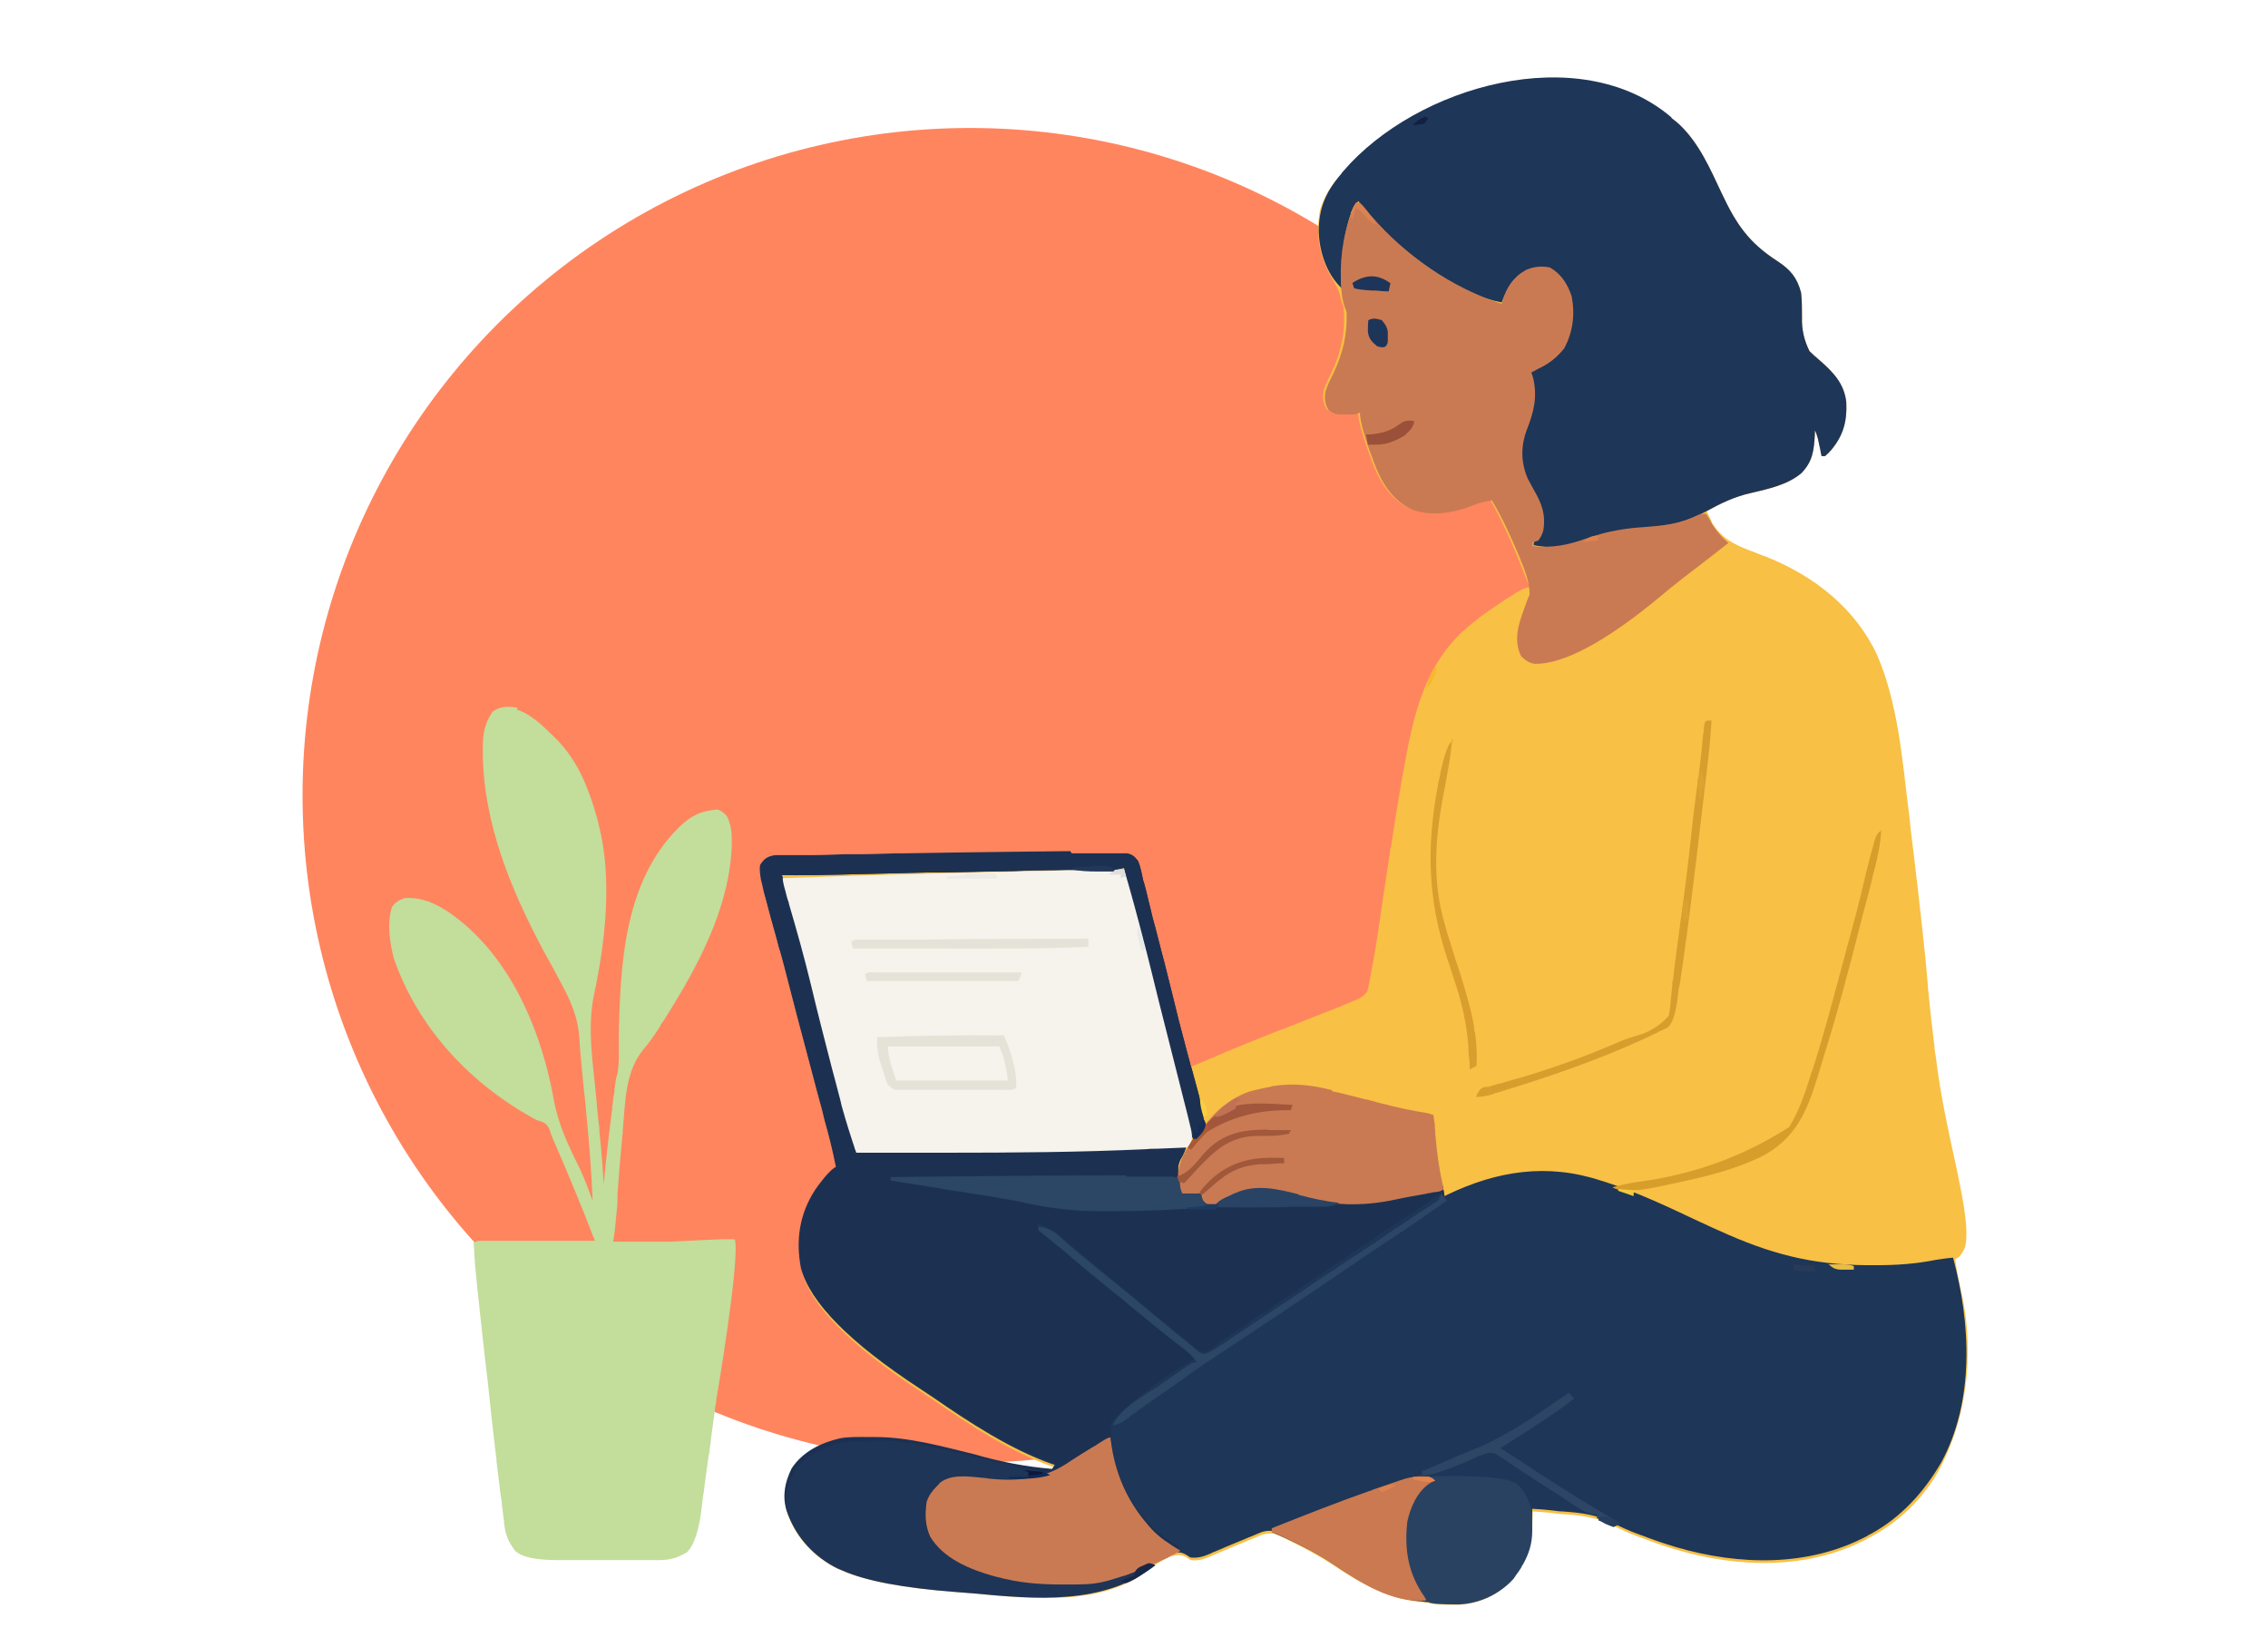 <?xml version="1.0" encoding="UTF-8"?> <svg xmlns="http://www.w3.org/2000/svg" id="Layer_1" version="1.1" viewBox="0 0 512 372"><defs><style> .st0 { fill: #1d355a; } .st1 { fill: #dd824f; } .st2 { fill: #ca7a53; } .st3 { fill: #0f2955; } .st4 { fill: #f5ca3e; } .st5 { fill: #db8250; } .st6 { fill: #dca330; } .st7 { fill: #233859; } .st8 { fill: #e9eaea; } .st9 { fill: #a1583b; } .st10 { fill: #1e3658; } .st11 { fill: #0c173b; } .st12 { fill: #e6844b; } .st13 { fill: #293a56; } .st14 { fill: #c97a52; } .st15 { fill: #e5e3d7; } .st16 { fill: #294364; } .st17 { fill: #ca7a52; } .st18 { fill: #2d4665; } .st19 { fill: #ff855f; } .st20 { fill: #9a5039; } .st21 { fill: #f8c044; } .st22 { fill: #dededd; } .st23 { fill: #1c3151; } .st24 { fill: #f8cf41; } .st25 { fill: #ac5833; } .st26 { fill: #d89e2c; } .st27 { fill: #1e355a; } .st28 { fill: #d89e2d; } .st29 { fill: #de8350; } .st30 { fill: #f6f2ec; } .st31 { fill: #edebe8; } .st32 { fill: #f6b82f; } .st33 { fill: #dca230; } .st34 { fill: #ca7951; } .st35 { fill: #294262; } .st36 { fill: #1e3557; } .st37 { fill: #182648; } .st38 { fill: #2c4666; } .st39 { fill: #2c4665; } .st40 { fill: #d99e2d; } .st41 { fill: #263e60; } .st42 { fill: #a2573c; } .st43 { fill: #c3dd9b; } .st44 { fill: #c27254; } .st45 { fill: #142c58; } .st46 { fill: #e5e2d7; } .st47 { fill: #1c3b60; } .st48 { fill: #e5e3d8; } .st49 { fill: #eabc45; } .st50 { fill: #a1583a; } .st51 { fill: #112043; } </style></defs><circle class="st19" cx="219" cy="179.6" r="150.7"></circle><g><path class="st21" d="M377.4,26.7c.3.2.5.5.9.7.2.2.5.4.7.6,4.6,4.3,7.1,10.2,9.7,15.7,3.3,7,6.1,11.1,12.6,15.3,2.9,1.9,4.4,3.7,5.3,7.1.2,1.9.2,3.7.2,5.5-.1,2.8.5,5.3,1.7,7.7.7.7,1.4,1.3,2.1,1.9,3.2,2.8,5.7,5.3,6.2,9.6.2,4.2-.6,7.4-3.3,10.7-.5.6-1,1.1-1.5,1.5h-.8c0-.4-.2-.7-.2-1.1,0-.4-.2-.8-.3-1.4-.1-.5-.2-.9-.3-1.4-.2-.7-.4-1.4-.7-1.9,0,.3,0,.7,0,1-.2,3.5-.5,6.1-3.1,8.7-3.1,2.6-7.4,3.5-11.2,4.4-3.7.8-6.8,2.3-10.1,4.1.2.6.5,1.2.8,1.7.2.3.3.7.4,1,2.2,3.4,4.8,4.8,8.5,6.2.9.3,1.7.7,2.6,1,.4.2.9.3,1.3.5,10.7,4.3,20,11.6,24.9,22.2,4.6,10.8,5.6,23,7,34.5.2,1.5.4,3,.5,4.5,1.2,9.6,2.3,19.2,3.3,28.8.2,2.2.4,4.3.6,6.5,0,.4,0,.8.1,1.3.4,4.3.9,8.5,1.4,12.7,0,.8.2,1.5.3,2.3,1,8.4,2.8,16.6,4.6,24.8,1.5,7,2.3,11.9,2.3,14.7v.9c0,2.1-.3,3.3-1.7,4.9-.3.1-.5.3-.8.4.3,2.6.8,5.1,1.4,7.6,3.1,13.9,1.2,29.5-6,41.7-3.6,5.6-8.5,10.3-14.4,13.4-.2.1-.5.2-.7.4-13.3,7.1-29,6.7-43.1,2.6-2.7-.8-5.3-1.7-7.9-2.7-.4-.1-.7-.3-1.1-.4-1.9-.7-3.6-1.5-5.4-2.4-3.7-1.9-7.2-2.3-11.4-2.6-.7,0-1.3-.1-2-.2-1.6-.2-3.2-.3-4.8-.4v.7c-.1,5.2-.7,9.4-3.9,13.7-.2.3-.4.6-.6.9-3.2,3.5-7.6,5.6-12.4,5.8-3.7,0-6-.1-6.8-.5-.7,0-1.4-.2-2-.2-7.2-.7-13.6-4.4-19.5-8.4-2.6-1.7-5.2-3.1-7.9-4.5-.3-.1-.5-.3-.8-.4-.8-.4-1.6-.8-2.4-1.2-.2-.1-.5-.2-.7-.3-1.5-.7-2.3-.8-3.9-.4-1.1.4-2.1.9-3.2,1.3-.6.3-1.2.5-1.9.8-1,.4-1.9.8-2.9,1.2-.9.4-1.9.8-2.8,1.2-.3.1-.6.2-.9.4-1.6.7-2.9,1.1-4.6.9-.3-.2-.6-.4-.9-.6-1.4-.8-2.1-.6-3.7-.2-2.1.9-3.8,2.1-5.6,3.5-10.7,7.9-26.7,5.9-39.1,4.8-1.3-.1-2.6-.2-3.8-.3-11.8-.9-20.3-2.5-25.5-4.8-.4-.2-.8-.3-1.2-.5-5.1-2.5-9.3-6.9-11.2-12.3-.9-3.3-.3-6.2,1.2-9.3,2.5-3.8,6.6-5.8,10.9-6.8,2.1-.4,4.3-.3,6.5-.3h1.4c7.7,0,15.1,2.1,22.5,3.9,5.8,1.7,11.6,2.8,17.5,3.3.3-.4.5-.8.8-1.2-.3-.1-.7-.2-1-.3-9.4-3.3-18.7-9.4-26.8-15-1-.7-2-1.3-3-2-15.9-10.4-24.7-19.4-26.7-26.9-1.2-6.3-.3-12.2,3.2-17.6,2.1-3,3.7-4.7,4.7-5.2-.7-3.6-1.6-7.2-2.6-10.7-.2-.7-.3-1.4-.5-2.1-.4-1.5-.8-2.9-1.2-4.4-.5-1.9-1-3.8-1.5-5.7-2-7.5-4-15-5.9-22.5-.3-1-.5-2-.8-2.9,0-.3-.2-.6-.3-1-.2-.6-.3-1.2-.5-1.9-.5-1.8-1-3.6-1.5-5.4-.3-1.1-.6-2.2-.9-3.4-.2-.8-.4-1.5-.6-2.2-.1-.5-.2-.9-.3-1.4-.1-.4-.2-.8-.3-1.2-.2-1.2-.4-2.2-.2-3.4,1-1.5,1.6-1.9,3.4-2.2h2.7c1,0,2.1,0,3.2,0s1.5,0,2.2,0c2.5,0,5-.1,7.4-.2.9,0,1.9,0,2.8,0,3,0,5.9-.1,8.9-.2h1.5c17.1-.3,29.6-.4,37.7-.5h12.5c1.3.3,1.7.7,2.5,1.7.3.7.5,1.4.7,2.2.1.5.2.9.3,1.4.1.5.2,1,.4,1.5.1.5.3,1,.4,1.5.3,1.4.7,2.8,1,4.1.3,1.4.7,2.9,1.1,4.3.7,2.6,1.3,5.2,2,7.7.7,2.6,1.3,5.1,2,7.7.7,2.8,1.4,5.5,2.1,8.3,0,.3.2.5.2.8.2.7.4,1.5.6,2.2,0,.3.2.5.2.8.3,1.3.5,2.4.5,3.8.3-.1.6-.3.9-.4,1.5-.6,3-1.3,4.5-1.9.3-.1.6-.2.9-.4,4.7-2,9.4-3.9,14.2-5.8.3-.1.6-.2.9-.3,2.9-1.2,5.8-2.3,8.6-3.4,1.1-.4,2.2-.9,3.3-1.3.5-.2,1-.4,1.5-.6.7-.3,1.4-.6,2.1-.9.4-.2.8-.3,1.2-.5,1-.4,1.8-1,2.4-1.9,0-.3.1-.5.2-.8,0-.3.2-.7.2-1,0-.3.2-.7.2-1.1,0-.4.2-.8.2-1.2,1.3-6.4,2.1-13,3.1-19.4.4-2.7.8-5.3,1.2-8,0-.3.1-.7.2-1,.8-5.2,1.6-10.3,2.5-15.5,0-.3.1-.6.2-1,2.4-13.6,4.9-26.1,16.6-34.8.2-.2.4-.3.6-.5,2.6-1.9,5.2-3.7,8-5.4.2-.2.5-.3.8-.5,1.2-.7,2-1,2.6-1-1.8-4.6-3.6-9.3-5.8-13.8-.2-.3-.3-.6-.4-.9-.9-1.7-1.7-3.4-2.7-5.1-1.5.2-2.8.5-4.2,1.1-4.2,1.7-9.4,2.6-13.8,1-4.7-2.2-7.1-6.4-8.8-11.1-.1-.3-.2-.7-.4-1.1-.1-.3-.3-.7-.4-1.1-1.5-4.2-2.2-7.1-2.2-8.6-.4.1-.8.3-1.2.4-.7,0-1.4,0-2.1,0h-1.1c-1.1,0-1.7-.3-2.6-.9-1-1.5-1-2.6-.8-4.3.5-1.5,1.2-2.9,1.9-4.3,2.2-4.7,3.1-9.5,2.6-14.5-.3-1-.7-2-.9-3.1-.4-1.2-.9-2-1.5-3.1-3-4.8-4-10.3-2.9-15.8.9-3,2.4-5.3,4.4-7.6.3-.3.5-.7.8-1,16.5-19.2,53.2-29.7,73.9-12.2l.2-.2Z"></path><path class="st10" d="M241.9,192.7h12.5c1.3.3,1.7.7,2.5,1.7.3.7.5,1.4.7,2.2.1.5.2.9.3,1.4.1.5.2,1,.4,1.5.1.5.3,1,.4,1.5.3,1.4.7,2.8,1,4.1.3,1.4.7,2.9,1.1,4.3.7,2.6,1.3,5.2,2,7.7.6,2.4,1.2,4.8,1.8,7.2.5,2,1,4.1,1.5,6.1.9,3.3,1.7,6.6,2.6,9.8,0,.3.2.7.3,1,.4,1.6.9,3.2,1.3,4.8,1.4,5.1,1.8,8.2,1.2,9.3-.3.4-.9,1-1.5,1.6h-.8c-.8-2.6-1.5-5.3-2.2-7.9-.2-.8-.4-1.7-.6-2.5-.1-.4-.2-.9-.3-1.4-.6-2.6-1.3-5.1-1.9-7.7,0-.3-.2-.5-.2-.8-.4-1.7-.9-3.4-1.3-5.2-.2-.9-.5-1.8-.7-2.7-2.2-8.8-4.5-17.6-6.8-26.4-.1-.4-.2-.7-.3-1.1-.2-.7-.3-1.4-.5-2.1-.4-1.5-.6-2.5-.6-3.1-.3,0-.5.1-.9.2-1.1.2-2.1.3-3.3.3h-4.2c-1.4,0-2.7,0-4.1,0-1.4,0-2.9,0-4.3,0-2.7,0-5.4.1-8.2.2-5.1.1-10.2.2-15.3.3-1.2,0-2.3,0-3.5,0-6.9.2-13.8.3-20.7.5-4.3.1-8.6.2-12.8.1.1.3.2.6.3.9,1.7,4.9,3,9.9,4.3,15,.1.5.3.9.4,1.4,1.9,7,3.7,14.1,5.4,21.2,1.4,5.9,3,11.7,4.6,17.4,0,.3.2.5.2.8.2.7.4,1.4.6,2.2.3,1,.5,2.1.7,3.1,4.9,0,9.8,0,14.8-.1,2.3,0,4.6,0,6.9,0,9.1,0,18.2-.2,27.4-.4h1c3.8,0,7.6-.2,11.5-.4,4.4-.2,8.9-.2,13.3-.2-.3,1.2-.7,2.2-1.4,3.3-.7,1.4-.6,2.5-.4,4,0,.3,0,.5,0,.8,0,.9.2,1.7.6,2.4h4.3c.1.6.3,1.3.4,1.9,2.9.2,4.7-.6,7.3-2,4.6-2.2,9.5-1,14.2.2,3,.8,6.1,1.4,9.2,1.8.5,0,.9,0,1.4.1,4.8.1,9.3-.8,14-1.8,1.8-.3,3.6-.7,5.3-.9.3,0,.6,0,.9-.2.7-.1,1.3-.2,2-.3.1.8.3,1.5.4,2.3.2-.1.4-.2.6-.3,11.2-5.4,22.6-7.2,34.7-3.2.3.1.7.2,1,.3,7.4,2.4,14.3,5.7,21.3,9,1.2.5,2.3,1.1,3.5,1.6.3.1.6.3.9.4,11.4,5.2,20.8,7.7,33.3,7.8h2.2c4.6,0,8.9-.3,13.4-1.2,1.3-.2,2.6-.4,3.9-.5,4,14.8,4.9,32.4-2.7,46.3-3.9,6.7-9.1,12.4-15.9,16.1-.2.1-.5.2-.7.4-13.3,7.1-29,6.7-43.1,2.6-2.7-.8-5.3-1.7-7.9-2.7-.4-.1-.7-.3-1.1-.4-1.9-.7-3.6-1.5-5.4-2.4-3.7-1.9-7.2-2.3-11.4-2.6-.7,0-1.3-.1-2-.2-1.6-.2-3.2-.3-4.8-.4v.7c-.1,5.2-.7,9.4-3.9,13.7l-.6.9c-3.2,3.5-7.6,5.6-12.4,5.8-3.7,0-6-.1-6.8-.5-.7,0-1.4-.2-2-.2-7.2-.7-13.6-4.4-19.5-8.4-2.6-1.7-5.2-3.1-7.9-4.5-.3-.1-.5-.3-.8-.4-.8-.4-1.6-.8-2.4-1.2-.2-.1-.5-.2-.7-.3-1.5-.7-2.3-.8-3.9-.4-1.1.4-2.1.9-3.2,1.3-.6.3-1.2.5-1.9.8-1,.4-1.9.8-2.9,1.2-.9.4-1.9.8-2.8,1.2-.3.1-.6.2-.9.4-1.6.7-2.9,1.1-4.6.9-.3-.2-.6-.4-.9-.6-1.4-.8-2.1-.6-3.7-.2-2.1.9-3.8,2.1-5.6,3.5-10.7,7.9-26.7,5.9-39.1,4.8-1.3-.1-2.6-.2-3.8-.3-11.8-.9-20.3-2.5-25.5-4.8-.4-.2-.8-.3-1.2-.5-5.1-2.5-9.3-6.9-11.2-12.3-.9-3.3-.3-6.2,1.2-9.3,2.5-3.8,6.6-5.8,10.9-6.8,2.1-.4,4.3-.3,6.5-.3h1.4c7.7,0,15.1,2.1,22.5,3.9,5.8,1.7,11.6,2.8,17.5,3.3.3-.4.5-.8.8-1.2-.3-.1-.7-.2-1-.3-9.4-3.3-18.7-9.4-26.8-15-1-.7-2-1.3-3-2-15.9-10.4-24.7-19.4-26.7-26.9-1.2-6.3-.3-12.2,3.2-17.6,2.1-3,3.7-4.7,4.7-5.2-.7-3.6-1.6-7.2-2.6-10.7-.2-.7-.3-1.4-.5-2.1-.4-1.5-.8-2.9-1.2-4.4-.5-1.9-1-3.8-1.5-5.7-2-7.5-4-15-5.9-22.5-.3-1-.5-2-.8-2.9,0-.3-.2-.6-.3-1-.2-.6-.3-1.2-.5-1.9-.5-1.8-1-3.6-1.5-5.4-.3-1.1-.6-2.2-.9-3.4-.2-.8-.4-1.5-.6-2.2-.1-.5-.2-.9-.3-1.4-.1-.4-.2-.8-.3-1.2-.2-1.2-.4-2.2-.2-3.4,1-1.5,1.6-1.9,3.4-2.2h2.7c1,0,2.1,0,3.2,0s1.5,0,2.2,0c2.5,0,5-.1,7.4-.2.9,0,1.9,0,2.8,0,3,0,5.9-.1,8.9-.2h1.5c17.1-.3,29.6-.4,37.7-.5l.2-.2Z"></path><path class="st23" d="M241.9,192.7h12.5c1.3.3,1.7.7,2.5,1.7.3.7.5,1.4.7,2.2.1.5.2.9.3,1.4.1.5.2,1,.4,1.5.1.5.3,1,.4,1.5.3,1.4.7,2.8,1,4.1.3,1.4.7,2.9,1.1,4.3.7,2.6,1.3,5.2,2,7.7.6,2.4,1.2,4.8,1.8,7.2.5,2,1,4.1,1.5,6.1.9,3.3,1.7,6.6,2.6,9.8,0,.3.2.7.3,1,.4,1.6.9,3.2,1.3,4.8,1.4,5.1,1.8,8.2,1.2,9.3-.3.4-.9,1-1.5,1.6h-.8c-.8-2.6-1.5-5.3-2.2-7.9-.2-.8-.4-1.7-.6-2.5-.1-.4-.2-.9-.3-1.4-.6-2.6-1.3-5.1-1.9-7.7,0-.3-.2-.5-.2-.8-.4-1.7-.9-3.4-1.3-5.2-.2-.9-.5-1.8-.7-2.7-2.2-8.8-4.5-17.6-6.8-26.4-.1-.4-.2-.7-.3-1.1-.2-.7-.3-1.4-.5-2.1-.4-1.5-.6-2.5-.6-3.1-.3,0-.5.1-.9.2-1.1.2-2.1.3-3.3.3h-4.2c-1.4,0-2.7,0-4.1,0-1.4,0-2.9,0-4.3,0-2.7,0-5.4.1-8.2.2-5.1.1-10.2.2-15.3.3-1.2,0-2.3,0-3.5,0-6.9.2-13.8.3-20.7.5-4.3.1-8.6.2-12.8.1.1.3.2.6.3.9,1.7,4.9,3,9.9,4.3,15,.1.5.3.9.4,1.4,1.9,7,3.7,14.1,5.4,21.2,1.4,5.9,3,11.7,4.6,17.4,0,.3.2.5.2.8.2.7.4,1.4.6,2.2.3,1,.5,2.1.7,3.1,4.9,0,9.8,0,14.8-.1,2.3,0,4.6,0,6.9,0,9.1,0,18.2-.2,27.4-.4h1c3.8,0,7.6-.2,11.5-.4,4.4-.2,8.9-.2,13.3-.2-.3,1.2-.7,2.2-1.4,3.3-.7,1.4-.6,2.5-.4,4,0,.3,0,.5,0,.8,0,.9.2,1.7.6,2.4h4.3c.1.6.3,1.3.4,1.9,2.9.2,4.7-.6,7.3-2,4.6-2.2,9.5-1,14.2.2,3,.8,6.1,1.4,9.2,1.8.5,0,.9,0,1.4.1,4.8.1,9.3-.8,14-1.8,1.8-.3,3.6-.7,5.3-.9.3,0,.6,0,.9-.2.7-.1,1.3-.2,2-.3.1.8.3,1.5.4,2.3-.4-.1-.8-.3-1.2-.4-.5.3-1.1.6-1.6,1.1-1.5,1.2-3.2,2.2-4.8,3.3l-7,4.6c-.3.2-.7.4-1,.7-1.3.9-2.6,1.8-4,2.7-5.6,3.8-11.2,7.5-16.8,11.3-3.4,2.3-6.9,4.6-10.3,6.9-.4.3-.8.5-1.2.9-.4.3-.8.5-1.2.8-.4.3-.7.5-1.1.7-.9.6-1.7,1.2-2.5,1.9-.8.5-1.4.7-1.9.7-.9-.3-1.4-.7-2.1-1.3-.3-.2-.5-.4-.8-.6-.3-.2-.5-.5-.8-.7-.3-.2-.5-.5-.9-.7-.5-.5-1.1-.9-1.7-1.4-.9-.8-1.9-1.6-2.9-2.4-2.3-1.9-4.7-3.8-7-5.8-1.2-.9-2.3-1.9-3.4-2.8-2.5-2.1-5-4.1-7.6-6.3-.4-.3-.8-.7-1.2-1-.8-.7-1.5-1.3-2.3-2-2.1-1.8-4-3.1-6.6-4.1v.8c.2,0,.4.2.7.3,1,.6,1.8,1.2,2.6,2.1,1.7,1.5,3.4,3,5.2,4.5,1.2,1,2.4,2,3.6,3,1.9,1.7,4,3.3,6,4.8,1.8,1.4,3.6,2.9,5.3,4.3,1.2,1,2.4,2,3.6,3,.3.2.6.5.9.7.6.5,1.2,1,1.9,1.5.9.7,1.7,1.4,2.6,2.1.3.2.5.4.9.7.3.2.5.4.8.6.2.2.5.4.7.5.4.4.7.9.9,1.7-.2.1-.4.3-.7.4-6.9,3.8-13,8.5-18.3,13.9-.7,7.6,1.9,14.7,6.6,20.7.5.6,1,1.2,1.5,1.8.2.3.5.5.7.8,1.9,2.1,4.2,3.5,6.6,5-.2.1-.4.2-.7.3-2.6,1.3-5,2.6-7.3,4.3-10.6,7.9-26.7,5.9-39.1,4.8-1.3-.1-2.6-.2-3.8-.3-11.8-.9-20.3-2.5-25.5-4.8-.4-.2-.8-.3-1.2-.5-5.1-2.5-9.3-6.9-11.2-12.3-.9-3.3-.3-6.2,1.2-9.3,2.5-3.8,6.6-5.8,10.9-6.8,2.1-.4,4.3-.3,6.5-.3h1.4c7.7,0,15.1,2.1,22.5,3.9,5.8,1.7,11.6,2.8,17.5,3.3.3-.4.5-.8.8-1.2-.3-.1-.7-.2-1-.3-9.4-3.3-18.7-9.4-26.8-15-1-.7-2-1.3-3-2-15.9-10.4-24.7-19.4-26.7-26.9-1.2-6.3-.3-12.2,3.2-17.6,2.1-3,3.7-4.7,4.7-5.2-.7-3.6-1.6-7.2-2.6-10.7-.2-.7-.3-1.4-.5-2.1-.4-1.5-.8-2.9-1.2-4.4-.5-1.9-1-3.8-1.5-5.7-2-7.5-4-15-5.9-22.5-.3-1-.5-2-.8-2.9,0-.3-.2-.6-.3-1-.2-.6-.3-1.2-.5-1.9-.5-1.8-1-3.6-1.5-5.4-.3-1.1-.6-2.2-.9-3.4-.2-.8-.4-1.5-.6-2.2-.1-.5-.2-.9-.3-1.4-.1-.4-.2-.8-.3-1.2-.2-1.2-.4-2.2-.2-3.4,1-1.5,1.6-1.9,3.4-2.2h2.7c1,0,2.1,0,3.2,0s1.5,0,2.2,0c2.5,0,5-.1,7.4-.2.9,0,1.9,0,2.8,0,3,0,5.9-.1,8.9-.2h1.5c17.1-.3,29.6-.4,37.7-.5h.2Z"></path><path class="st10" d="M377.4,26.7c.3.2.6.5.9.7s.5.5.7.6c4.6,4.3,7.1,10.2,9.7,15.7,3.3,7,6.1,11.1,12.6,15.3,2.9,1.9,4.4,3.7,5.3,7.1.2,1.9.2,3.7.2,5.5-.1,2.8.5,5.3,1.7,7.7.7.7,1.4,1.3,2.1,1.9,3.2,2.8,5.7,5.3,6.2,9.6.2,4.2-.6,7.4-3.3,10.7-.5.6-1,1.1-1.5,1.5h-.8c0-.4-.2-.7-.2-1.1-.1-.5-.2-.9-.3-1.4-.1-.5-.2-.9-.3-1.4-.2-.7-.4-1.4-.7-1.9,0,.3,0,.7,0,1-.2,3.5-.5,6.1-3.1,8.7-3.1,2.6-7.4,3.5-11.2,4.4-3.7.8-6.8,2.3-10.1,4.1-4.5,2.4-8.6,3.5-13.7,3.8-5.3.3-9.8,1.3-14.7,3.1-3.6,1.3-6.9,1.6-10.7.8,0-1.2.7-1.5,1.5-2.3.9-2.8.9-5.4-.5-8.1-.5-1-1-1.9-1.6-2.9-1.9-3.3-2.9-6.9-2.1-10.8.6-2.2,1.3-4.4,2.2-6.4,1-2.9.3-6.2-.4-9.1.2,0,.5-.2.7-.3,3.8-1.6,6.5-3.5,8.2-7.5.9-3.5.9-7.9-.7-11.2-.9-1.5-2-3.1-3.6-3.9-2.6-.3-4.8,0-7,1.5-1.8,1.9-3,3.8-3.9,6.2-2.5-.5-4.7-1.2-7-2.3-.3-.2-.6-.3-1-.5-8.4-4.2-15.8-10.2-22.2-17-.2-.2-.4-.4-.6-.7-.9-1-1.4-1.8-1.4-2.4-1.3.7-1.5,2-2,3.3-1.7,5.2-2.1,10.9-1.9,16.4-3.4-3.2-5-8.1-5.2-12.7,0-5.2,1.5-8.9,4.8-12.8.3-.3.5-.7.8-1,16.5-19.2,53.2-29.7,73.9-12.2h0Z"></path><path class="st30" d="M253.8,196.4c1.6,5.5,3.1,11,4.5,16.5l.6,2.3c.4,1.6.8,3.2,1.2,4.8.5,2,1,4.1,1.5,6.1,2.2,8.7,4.4,17.4,6.6,26.1.2.7.3,1.4.5,2.1.5,1.9.6,3.1-.3,4.8-2.4.1-4.8.2-7.2.3-.8,0-1.6,0-2.4.1-15.1.7-30.1.8-45.2.8h-20.3c-1.2-3.5-2.3-7-3.3-10.6-.1-.4-.2-.9-.3-1.3-.4-1.4-.7-2.8-1.1-4.2-.3-1-.5-2-.8-3-1.6-6.2-3.2-12.4-4.7-18.7-1.5-6.2-3.2-12.3-5-18.4,0-.3-.2-.7-.3-1-.2-.6-.3-1.2-.5-1.9-.4-1.4-.6-2.3-.6-2.9,15.8-.6,31.6-1,47.5-1.4,3,0,6-.1,9-.2,2.6,0,5.2-.1,7.8-.2h.8c1.8,0,3.6,0,5.4-.1h6.6,0Z"></path><path class="st43" d="M116.5,160.2c3.4,1,6,3.7,8.5,6.1.3.3.6.6.9.9,4.8,5,7.2,11.4,9,17.9,0,.3.2.6.2.9,3.2,12.1,1.6,26.5-1,38.6-1.6,7.7-.2,15.6.5,23.3.2,2.3.4,4.6.7,6.8,0,.5,0,1.1.1,1.6.4,3.9.7,7.7.9,11.5,0-.5,0-1,.1-1.5.5-5.3,1.1-10.6,1.8-15.9,0-.3,0-.7.1-1,.1-1,.2-1.9.4-2.9,0-.6.1-1.1.2-1.7.1-1,.3-1.8.5-2.4.3-1.6.3-3.2.3-4.8v-3.5c.3-16.3,1.2-35,13.5-47.2,2.8-2.7,4.9-3.8,8.8-4.1.7.2,1.4.7,2.1,1.5.9,1.9,1.1,3.4,1.1,5.5v1.1c-.5,14.3-7.9,27.8-15.4,39.6-.3.4-.6.8-.8,1.3-1.1,1.7-2.3,3.5-3.6,5-4.3,5.1-4.2,11.8-4.8,18.3,0,.4,0,.9-.1,1.3-.4,4.4-.8,8.9-1.1,13.3,0,.5,0,.9,0,1.4,0,.9-.1,1.7-.2,2.6-.2,2.3-.4,4.5-.8,6.7h12.7c1.2,0,13.3-.8,14.8-.5,1.2,4.5-4.1,35.7-4.2,36.2,0,.7-.2,1.3-.3,1.9,0,.3,0,.7-.1,1.1-.3,1.9-.5,3.9-.8,5.8,0,.8-.2,1.6-.3,2.4,0,.4,0,.8-.2,1.2-.3,2.2-.6,4.4-.9,6.6-.1.9-.2,1.9-.4,2.8-.1,1.1-.3,2.3-.4,3.4-.6,4.6-1.7,7.7-3.2,9.2-2.3,1.4-4,1.8-6.7,1.8h-22.2c-5,0-8.3-.6-9.9-2.1-1.6-2.1-2.2-3.7-2.5-6.2,0-.3,0-.6-.1-1-.1-1.1-.3-2.2-.4-3.2,0-.8-.2-1.6-.3-2.3-.3-2.4-.6-4.9-.9-7.4,0-.4,0-.8-.1-1.2-.7-5.6-1.3-11.3-1.9-17-.2-1.6-.4-3.3-.6-5-.8-7.2-1.6-14.4-2.3-21.7,0-.5,0-.9-.1-1.4,0-1-.1-2.1-.2-3.1.3-.3.8-.5,1.6-.5h25.8c-2.9-7.6-6-15-9.2-22.4-.5-1-.8-2-1.1-2.9-.7-1.4-1.4-1.5-2.9-2-14.7-7.9-26.7-20.6-32.2-36.5-.9-3.5-1.6-8-.4-11.6.8-1.1,1.6-1.6,2.9-2,5.3-.4,10.1,3,13.9,6.3,11.1,9.8,17.1,24.8,19.7,39.1,1,5.7,3.3,10.5,5.9,15.7,1.1,2.4,2,4.8,2.9,7.3-.3-6.8-.8-13.5-1.5-20.3-.1-1.6-.3-3.2-.5-4.9-.2-2.1-.4-4.2-.6-6.3-.2-1.7-.3-3.4-.4-5.1-.3-5-2-8.7-4.4-13.1-1-1.9-2-3.8-3.1-5.7-.2-.4-.4-.8-.6-1.1-7.3-13.7-13.5-28.6-13.7-44.3v-1.6c0-3.2.4-5.4,2.2-8.1,1.9-1.3,3.4-1.2,5.6-.9v.4Z"></path><path class="st17" d="M306.9,45.7c.3.3.7.7,1.1,1.2.2.3.5.6.7.9.3.3.5.7.9,1,7.8,9,18,16.1,29.4,19.8,0-.2.1-.4.2-.7.9-3,2.4-5.3,5.2-6.9,1.8-.8,3.6-1,5.5-.6,2.6,1.5,4,3.8,4.9,6.5.8,4.1.3,8.1-1.7,11.8-1.7,2.1-3.5,3.5-5.9,4.6-.3.2-.6.3-.9.5-.2.1-.4.2-.6.3.1.4.3.8.4,1.2,1,4.3.2,7.6-1.4,11.7-1.4,3.7-1.4,7.4.2,11.1.4.8.9,1.6,1.3,2.4,1.8,3.1,2.8,5.6,2.2,9.3-.3,1-.7,1.8-1.2,2.3-.4.1-.8.3-1.2.4v.8c4.4.5,7.9-.2,12.1-1.7,4.5-1.6,8.6-2.3,13.3-2.6,4-.3,7.9-.7,11.5-2.5.7-.4,1.5-.5,2.2-.5.4.5.7,1.1,1.1,1.8,1.1,1.9,2.3,3.4,4,4.8-1.7,1.3-3.3,2.6-5,3.9-3.5,2.7-7,5.3-10.4,8.2-12.4,10.3-21.9,15.3-28.3,15.2-1.4-.2-2.1-.8-3.1-1.7-1.8-3.7-.6-7.2.7-10.8.5-1.4.9-2.5,1.2-3.1,0-2.6-.8-4.8-1.7-7.1-.2-.3-.3-.7-.4-1-1.9-4.5-3.9-9-6.4-13.2-1.5.2-2.8.5-4.2,1.1-4.2,1.7-9.4,2.6-13.8,1-4.7-2.2-7.1-6.4-8.8-11.1-.1-.3-.2-.7-.4-1.1-.1-.4-.3-.7-.4-1.1-1.5-4.2-2.2-7.1-2.2-8.6-.4.1-.8.3-1.2.4-.7,0-1.4,0-2.1,0h-1.1c-1.1,0-1.7-.3-2.6-.9-1-1.5-1-2.6-.8-4.3.5-1.5,1.2-2.9,1.9-4.3,2.1-4.4,3.1-8.9,2.9-13.6-.1-.3-.2-.5-.3-.8-.7-1.9-.9-3.7-1-5.7,0-.3,0-.6,0-.9-.2-5.7.8-11.7,3.2-16.9.3-.3.6-.4,1.2-.4h0Z"></path><path class="st14" d="M300.6,246.4c.5.1,1,.2,1.5.3,1.6.4,3.2.8,4.8,1.2.5.1,1,.3,1.6.4.3,0,.5.1.8.2.5.1,1,.2,1.5.4,1.2.3,2.4.6,3.6.9,2.5.6,5,1.1,7.5,1.5.6.1,1.2.3,1.7.5.1.6.2,1.4.3,2.2,0,.5,0,.9.1,1.4,0,.5,0,1,.1,1.5.3,3.6.8,7.1,1.6,10.7,0,.3.1.6.2.9-.6.6-1.2.6-2,.7-.3,0-.7.1-1,.2-.4,0-.7.1-1.1.2-2.3.4-4.6.8-6.9,1.3-7.5,1.6-14.1,1.3-21.5-.5-6.1-1.5-10.3-2.4-16.1.5-1.6.8-2.8,1.4-4.7,1.1-.5-.3-.9-.7-1.2-1.2v-1.2l-.8.4c-.6,0-1.2,0-1.7,0h-.9c-.5,0-1.1-.3-1.6-.9-.9-3.6-.5-6.1,1.3-9.3.6-.9,1.2-1.8,1.8-2.8h.8c0-.2.2-.4.3-.6,2.4-4.5,6.6-8.2,11.4-9.9,1.4-.4,2.9-.7,4.3-1,.3,0,.5-.1.8-.2,4.7-.8,9.1-.3,13.7.9h0Z"></path><path class="st36" d="M196.5,325.3h1.4c7.6,0,15.1,2.1,22.5,3.8,5.6,1.4,11.2,2.6,16.8,3.7-4.2,2.2-10,2-14.6,1.4-3.4-.5-6.8-.2-10,.8-1.9,1.6-2.9,2.9-3.2,5.4-.1,3.2,0,5.8,2.1,8.4,6,6.4,16.6,8.5,25,8.7h4.3c4.6,0,8.9-.4,13.3-2.1.3-.1.5-.2.9-.3,1.3-.5,2.6-1,3.9-1.6.4-.1.7-.3,1.1-.4l.8.4c-11.7,9.1-27.3,7.6-41.2,6.3-1.3-.1-2.6-.2-3.8-.3-11.8-.9-20.3-2.5-25.5-4.8-.4-.2-.8-.3-1.2-.5-5.1-2.5-9.3-6.9-11.2-12.3-.9-3.3-.3-6.2,1.2-9.3,2.5-3.8,6.6-5.8,10.9-6.8,2.1-.4,4.3-.3,6.5-.3h0Z"></path><path class="st35" d="M341.9,334.7c2.2,1.7,3.1,3.6,3.8,6.2.2,1.3.2,2.5.2,3.8v1c0,2.8-.7,5.1-2.1,7.6-.2.2-.3.5-.4.7-.3.5-.7,1.1-1.1,1.6-.2.3-.4.6-.6.9-3.2,3.5-7.6,5.6-12.4,5.8-3.7,0-6-.1-6.8-.5-.7,0-1.4-.2-2-.2-7.2-.7-13.6-4.4-19.5-8.4-4.3-2.9-9-5.1-13.8-7.2v-.8c7.3-2.9,14.6-5.8,22-8.4.3,0,.5-.2.8-.3,1.3-.4,2.5-.9,3.8-1.3.8-.3,1.5-.5,2.2-.8,2.2-.8,4.3-1,6.6-1,10.7-.3,17.2.2,19.2,1.4h0Z"></path><path class="st2" d="M250.7,324.6c0,.3,0,.6.1.9.9,7.1,3.6,13.4,8.4,18.9.2.3.5.5.7.8,1.9,2.1,4.2,3.5,6.6,5-.5.3-1,.5-1.5.8-.4.2-.9.4-1.3.7-3.1,1.5-6.2,2.8-9.5,4-.3.1-.7.2-1,.3-1,.3-1.9.6-2.9.9-.3,0-.5.2-.8.2-3,.8-6.1.7-9.2.7h-.9c-4.9,0-9.5-.4-14.3-1.7-.3,0-.5-.2-.8-.2-5.3-1.5-11.3-3.9-14.3-8.9-1.2-2.6-1.2-5.2-.8-7.9.5-1.4,1.2-2.4,2.3-3.5s.4-.4.6-.7c2.6-2.1,6.5-1.5,9.6-1.2.5,0,1,.1,1.6.2,6.9.7,12.7,0,18.4-4,1.5-1,3-1.9,4.6-2.9.6-.3,1.2-.7,1.8-1.1.3-.2.5-.3.8-.5.8-.5,1.4-.8,1.7-.8h0Z"></path><path class="st34" d="M321,333.4h1.2c.6,0,1.2.4,1.7.9-.4.2-.8.5-1.2.7-2.8,1.9-4.3,5.4-5,8.6-.7,6.3.2,11.8,3.9,17,.1.3.3.5.4.8-7.8.7-15-4.1-21.2-8.3-4.3-2.9-9-5.1-13.7-7.2v-.8c7.3-2.9,14.6-5.8,22-8.4.3,0,.5-.2.8-.3,1.2-.4,2.5-.9,3.8-1.3.8-.3,1.5-.5,2.3-.8,1.7-.6,3.1-.9,4.9-.9h0Z"></path><path class="st39" d="M254.2,265.7h10.4c.5,0,1.1.2,1.6.4.1.5.2,1,.2,1.5s.2,1.2.5,1.9h4.3c0,.3,0,.6.2.9,0,.3.2.7.2,1,.3.1.5.3.8.4.1.3.3.5.4.8-7.2.6-14.5.9-21.7.9h-2.6c-5.9,0-11.4-.6-17.2-1.9-1.7-.4-3.5-.7-5.3-1-.3,0-.7-.1-1-.2-1-.2-2-.3-3-.5-.7-.1-1.4-.2-2.1-.3-2.1-.3-4.2-.7-6.4-1-.3,0-.7-.1-1-.2-3.8-.6-7.6-1.2-11.4-1.8v-.8c25.2-.3,42.9-.4,53.1-.4h0Z"></path><path class="st38" d="M325.1,269.2c.5.6,1,1.3,1.5,1.9-3,2.2-6.1,4.3-9.2,6.4-1.4.9-2.8,1.9-4.2,2.8-.3.2-.6.4-.9.6-3.3,2.2-6.6,4.4-9.9,6.7-4.5,3.1-9.1,6.1-13.6,9.2-.3.2-.5.3-.8.5-2.7,1.8-5.4,3.6-8.1,5.4l-3.5,2.3c-.8.5-1.6,1.1-2.4,1.6-2.6,1.7-5.1,3.4-7.6,5.3-1.3.9-2.6,1.8-3.9,2.7-1.7,1.2-3.4,2.3-5,3.5-.3.2-.6.4-.9.7-.6.4-1.2.8-1.7,1.2-.3.2-.5.4-.8.6-.2.2-.5.3-.7.5-.7.4-1.4.6-2.2.8,1.7-3.9,6.5-6.4,10-8.7,1-.7,1.9-1.3,2.9-2,.3-.2.7-.5,1-.7.7-.5,1.3-.9,2-1.4.3-.2.6-.4.9-.6.3-.2.5-.3.8-.5.4-.3.9-.4,1.4-.4-1.1-1.5-2.4-2.7-4-3.8-2.1-1.6-4.2-3.3-6.3-5-2.1-1.8-4.3-3.5-6.4-5.3-4.5-3.6-8.9-7.2-13.3-11-1.7-1.4-3.4-2.8-5.1-4.1-.2-.2-.4-.4-.7-.6v-.8c2.7.3,4,1.4,6,3.3,1,.9,1.9,1.7,3,2.6.3.3.7.6,1.1.9.2.2.4.3.6.5,1.3,1,2.5,2.1,3.8,3.1.6.5,1.1.9,1.7,1.4.3.2.6.5.9.7,1.7,1.4,3.3,2.7,5,4.1,1.4,1.2,2.8,2.3,4.2,3.5,2.9,2.4,5.8,4.8,8.7,7.1.3.3.7.6,1,.9.6.5,1.1.7,1.7.6,1.1-.4,2.1-1,3.1-1.7.2-.2.4-.3.7-.4.5-.3.9-.6,1.4-.9,1-.7,1.9-1.4,2.9-2,.5-.3,1-.7,1.5-1,2.4-1.6,4.8-3.2,7.2-4.8.3-.2.7-.5,1.1-.7.7-.5,1.4-.9,2.1-1.4,1.3-.9,2.6-1.7,3.8-2.6,2-1.3,3.9-2.6,5.9-3.9,1.3-.9,2.6-1.7,3.9-2.6.7-.4,1.3-.9,2-1.3,3.2-2.1,6.3-4.3,9.5-6.4.9-.6,1.8-1.2,2.7-1.8.3-.2.6-.4.9-.6.6-.4,1.2-.8,1.9-1.2.3-.2.6-.4.9-.6s.6-.3.8-.5.6-.7,1-1.7v-.3Z"></path><path class="st28" d="M386.4,162.3c-.2,4-.6,7.8-1.1,11.8,0,.3,0,.6-.1.9-.8,6.8-1.6,13.6-2.4,20.3-.2,1.3-.3,2.6-.5,4-.9,7.5-1.9,14.9-3,22.4,0,.3-.1.7-.2,1-.2.9-.3,1.9-.4,2.8,0,.3,0,.5-.1.8-.5,3.1-1.2,5-2.1,5.7-.4.2-.8.4-1.2.6-.5.2-.9.4-1.4.7-.5.2-1,.4-1.5.7-.5.2-1,.5-1.5.7-10.7,4.9-21.9,8.7-33.1,12.1-.3,0-.5.2-.9.3-1.3.4-2.3.6-3.7.6.2-.5.4-1,.8-1.5.3-.5,1-.8,2.1-.8.4-.1.9-.3,1.3-.4.5-.2,1-.3,1.5-.4,1-.3,2.1-.6,3.1-.9.3,0,.5-.2.8-.2,7.4-2.2,14.8-4.8,21.9-7.9,2-.9,4-1.5,6-2.1,2.4-.9,4.4-2.3,6-4.1.3-1.3.4-2.5.5-3.8.1-1,.2-2,.3-2.9,0-.5,0-1,.2-1.5.2-2.4.6-4.8.9-7.3.1-1,.3-1.9.4-2.9,0-.5.1-1,.2-1.5,0-.5.1-1,.2-1.5,0-.5.2-1,.2-1.5.9-6.6,1.7-13.2,2.4-19.8.3-3.2.8-6.4,1.2-9.6.5-3.5.9-7,1.2-10.5,0-.4.1-.9.2-1.4,0-.4,0-.8.1-1.2.2-1.4.3-1.3,1.7-1.3h0Z"></path><path class="st26" d="M424.7,187.5c-.2,3.3-.9,6.4-1.7,9.5-.2.5-.3,1.1-.4,1.6-.3,1.4-.7,2.9-1.1,4.3-.3,1.2-.6,2.3-.9,3.4-3.5,13.9-6.2,23.6-7.9,29.1-.2.5-.3,1.1-.5,1.6-.5,1.5-.9,3.1-1.4,4.6-.1.4-.3.9-.4,1.3-2.4,7.9-4.9,14.1-12.6,18.2-7.1,3.5-15,5.1-22.6,6.7-.5.1-1,.2-1.4.3-5,1-8.3,1-9.8,0,2.1-.6,4.2-1,6.4-1.3,12.3-1.7,23.4-5.8,33.5-12.3,2.1-3.4,3.4-7.1,4.6-10.9.2-.8.5-1.6.8-2.4,2.6-8.1,4.7-16.3,6.9-24.4.4-1.4.7-2.8,1.1-4.1,1.3-4.8,2.6-9.6,3.7-14.5.6-2.4,1.2-4.9,1.9-7.3,0-.3.2-.6.2-.9.5-1.6,1.1-2.4,1.8-2.4h0Z"></path><path class="st48" d="M226.7,234c.9,1.9,1.5,3.8,2,5.8,0,.3.1.5.2.8.4,1.7.6,3.3.5,5-.7.7-2,.5-3,.5h-9.3c-1.7,0-3.3,0-5,0h-9.8c-.5,0-1.1-.4-1.9-1.2-.6-1.5-1-2.9-1.5-4.5,0-.3-.2-.6-.3-.9,0-.3-.2-.6-.2-.9,0-.3-.2-.5-.2-.8-.2-1.2-.2-2.4-.2-3.6,9.6-.3,19.1-.5,28.7-.4v.2ZM200.4,236.3c.2,2.9,1,4.8,1.9,7.7h25.2c-.2-2.8-.9-5.4-1.9-7.7-.8,0-1.6,0-2.4,0h-22.8Z"></path><path class="st40" d="M327.8,166.9c-.2,3.4-.9,6.8-1.5,10.2-2.2,10.8-3.3,21.4,0,32.1,0,.3.2.5.2.8.9,2.9,1.8,5.9,2.8,8.8,1.9,6,3.1,10.4,3.5,13.4,0,.3,0,.7.2,1,.3,2.5.5,5,.3,7.5-.5.3-1,.5-1.5.8,0-.2,0-.5,0-.7,0-1.1-.2-2.2-.3-3.3,0-.4,0-.7,0-1.1-.4-5.2-1.5-10.2-3.2-15.1-.3-1-.7-2.1-1-3.1-.2-.5-.3-1-.5-1.5-4.5-13.5-4.8-25.4-2.2-39.3,0-.5.2-1,.3-1.5,1.1-5.7,2.2-8.6,3.2-8.6h0Z"></path><path class="st18" d="M354.2,314.6l1.2,1.2c-4,3.1-8.2,5.8-12.4,8.5-.3.2-.5.3-.8.5-1.2.7-2.3,1.5-3.5,2.2,1.9,1.2,3.8,2.4,5.6,3.6,1.3.8,2.5,1.7,3.8,2.5,5.8,3.8,11.7,7.4,17.7,10.9-.5.3-1,.5-1.5.8-.7-.2-1.3-.5-2-.9-.3-.2-.7-.4-1-.6-.3-.2-.5-.3-.8-.5v-.8c-.3,0-.7,0-1-.1-1.3-.3-2.1-.7-3.2-1.4-.3-.2-.7-.5-1.1-.7s-.8-.5-1.2-.8c-.4-.3-.8-.5-1.2-.8-3.6-2.3-7.2-4.6-10.8-7-.3-.2-.7-.4-1-.7-.6-.4-1.2-.8-1.8-1.2-.3-.2-.5-.3-.8-.5-.2-.2-.5-.3-.7-.5-1.4-.5-2.5,0-3.8.5-.4.2-.8.3-1.2.5-.4.2-.9.4-1.3.6-.4.2-.9.4-1.4.6-4.7,2-8.2,3-10.5,2.9.5-.1,1-.3,1.5-.4v-.8c.3-.1.5-.2.8-.3,2.4-1,4.8-2,7.2-3.1,1.5-.6,2.9-1.2,4.4-1.8,6.7-2.8,12.6-6.9,18.6-11,.8-.5,1.5-1,2.3-1.6h0Z"></path><path class="st15" d="M245.7,211.9v1.9c-10.6.5-21.2.4-31.9.4h-21.2c-.2-.5-.3-1-.4-1.5.7-.7,1.6-.5,2.6-.5h4.6c1.5,0,3,0,4.5,0h2.8c13-.2,26-.2,39.1-.2h0Z"></path><path class="st16" d="M293.1,269.8c3.1.8,6,1.5,9.2,1.8-1.4.9-2.6.9-4.2.9h-.8c-.9,0-1.7,0-2.6,0-.6,0-1.2,0-1.8,0-6.3.2-12.6.2-18.9.1,1-1.6,2.3-2,4-2.8.3-.2.6-.3.9-.4,4.7-2.1,9.5-.9,14.3.3h0Z"></path><path class="st46" d="M198,219.6h32.6c-.2,1-.5,1.7-.8,1.9-1,0-2.1,0-3.2,0h-30.9c-.2-.5-.3-1-.4-1.5.7-.7,1.7-.4,2.6-.4h0Z"></path><path class="st9" d="M286.4,255.2h5c-.1.3-.3.5-.4.8-2.4.6-4.9.5-7.4.5-6.2.2-9.5,3.4-13.6,7.8-.9,1-1.8,1.9-2.7,2.9-.4-.1-.8-.3-1.2-.4-.1-.4-.3-.8-.4-1.2.3,0,.5-.2.8-.2,1.9-.9,3.2-2.4,4.5-4,4.2-5.2,8.8-6.4,15.3-6.3h0Z"></path><path class="st42" d="M291.8,249.5c-.1.4-.3.8-.4,1.2h-1c-6.6,0-12.7,1.6-18.2,5.1-1.2,1.2-2.2,2.5-3.3,3.8l-.8-.4c.4-.6.7-1.3,1.2-1.9h.8c.1-.2.2-.4.3-.7,1.6-3,4.2-5.3,7.4-6.6,4.3-1.3,9.5-.7,14-.5h0Z"></path><path class="st20" d="M319.3,94.9c-.2,1.7-1.1,2.4-2.3,3.5-2.1,1.2-3.9,2-6.3,2h-1.9c-.1-.8-.3-1.5-.4-2.3.3,0,.7,0,1,0,2.8-.3,4.6-.8,6.8-2.5,1-.7,1.9-.7,3.1-.5h0Z"></path><path class="st50" d="M289.9,261.5v1.2c-.2,0-.5,0-.8,0-1.2,0-2.3.2-3.5.2-.4,0-.8,0-1.2,0-3.5.3-6.2,1.2-9,3.5-.3.3-.7.5-1,.8-.3.3-.6.5-.9.8-.5.4-.9.8-1.4,1.2-.3.3-.6.5-.9.8-.1-.3-.3-.5-.4-.8,3.4-4.4,7.5-6.9,13-7.6,2-.2,4-.2,6-.1h0Z"></path><path class="st27" d="M312,72.4c.8.9,1.1,1.4,1.3,2.5v2.1c0,.5-.2.9-.5,1.2-.3.3-.9.3-1.9,0-1.2-1-1.9-1.7-2.1-3.3,0-.9,0-1.7.1-2.6,1.2-.6,1.9-.3,3.1,0h0Z"></path><path class="st0" d="M313.9,63.9c-.1.6-.3,1.3-.4,1.9-1,0-2-.1-3-.2-.3,0-.6,0-.9,0-1.9-.1-3.2-.3-3.9-.5-.1-.4-.3-.8-.4-1.2,2.9-1.9,5.6-2.1,8.5,0h0Z"></path><path class="st31" d="M217.8,197.2h7c.1.4.3.8.4,1.2h-11.6v-.4c1.4-.1,2.8-.3,4.3-.4v-.4Z"></path><path class="st3" d="M231,332c.7,0,1.5,0,2.2.2.4,0,.8,0,1.2,0,1.1.2,1.8.4,2.7.9-3.1.9-6.1.9-9.3.8v-.4h4.3v-1.2c-.4-.1-.8-.3-1.2-.4h0Z"></path><path class="st44" d="M279,247.9c.4.1.8.3,1.2.4-.4.3-.8.5-1.2.8v1.2c-.6.3-1.2.7-1.9,1-.3.2-.7.3-1,.5-.6.3-1.2.4-1.7.4.6-1.5,1.4-2.1,2.7-3,.3-.2.7-.5,1-.7.3-.2.6-.3.9-.5Z"></path><path class="st7" d="M248.1,195.5h1.4c1.3.2,1.5.3,2.4,1.3h-4.3c-1.9,0-3.6-.1-5.4-.4v-.4c2-.3,3.9-.4,5.9-.5Z"></path><path class="st37" d="M260.8,353.3c-.7.5-1.3,1-2,1.5-.4.3-.7.5-1.1.8-1.1.8-2.2,1.4-3.5,1.9l-1.2-.4c1.5-.8,2.5-1.2,3.1-1.2,0-.2,0-.5,0-.7.2-.5.6-1,1.1-1.3.3-.1.6-.3.9-.4.3-.1.6-.3.9-.4.3-.2.8-.1,1.6.2h0Z"></path><path class="st5" d="M306.1,45.7c.5,0,1,.2,1.4.6,1.2,1.4,2.4,2.8,3.3,4.4-1.3-.4-1.7-.9-2.6-1.9-.6-.7-1.3-1.4-2.1-1.9-.3.9-.5,1.8-.8,2.7-.2-.4-.3-.9-.4-1.5.4-.8.7-1.6,1.2-2.3Z"></path><path class="st25" d="M272.4,253.7c.3.4.5.8.8,1.2-.2.2-.3.3-.5.5-1.3,1.3-2.6,2.6-3.7,4.1l-.8-.4c.4-.6.7-1.3,1.2-1.9h.8c0-.2.2-.4.3-.7.6-1,1.3-1.9,2-2.8Z"></path><path class="st41" d="M361.2,342.5c2-.2,3,.5,4.6,1.5-.4.3-1,.5-1.5.8-.6-.2-1.2-.4-1.9-.7-.3-.2-.6-.3-.9-.5-.2-.1-.5-.2-.7-.3l.4-.8h0Z"></path><path class="st49" d="M412.7,285.5h3.5c.7,0,1.5.1,2.3.4v.8c-.7,0-1.4,0-2,0-.4,0-.8,0-1.2,0-1.2-.1-1.7-.5-2.6-1.3h0Z"></path><path class="st45" d="M271.3,252.2c.5.5.8,1.1.9,1.6-.2,1.6-1,2.2-2.1,3.4h-.8c.1-.5.3-1,.4-1.5h.8v-1.5h.8v-1.9Z"></path><path class="st13" d="M404.9,285.5c1.5.1,3.1.3,4.6.4.1.4.3.8.4,1.2h-2.6c-.9,0-1.6-.2-2.5-.4v-1.2h0Z"></path><path class="st47" d="M272.1,271.9h3.1c-.3.4-.5.8-.8,1.2-1.2,0-2.2.1-3.3,0h-.9c-.8,0-1.5,0-2.3,0v-.4c1.4-.1,2.8-.3,4.3-.4v-.4h0Z"></path><path class="st6" d="M384,174.3h.4c.1,1.3.3,2.6.4,3.9h-.4c-.1.6-.3,1.3-.4,1.9h-.4c0-.7-.2-1.5-.2-2.2,0-.4,0-.9-.2-1.3,0-.7.3-1.5.8-2.3h0Z"></path><path class="st33" d="M380.5,203.4h.4c.1,1.3.3,2.6.4,3.9-.4.3-.8.5-1.2.8,0-.5-.2-1.1-.2-1.7,0-.3,0-.6-.2-.9,0-.6.3-1.3.8-2.1Z"></path><path class="st24" d="M270.9,247.9c1,1.1,1.5,2.1,1.6,3,0,.3,0,.5,0,.9-.3.1-.5.3-.8.4-.5-1.5-.8-2.7-.8-4.3Z"></path><path class="st8" d="M256.9,209.2c.6,1.1,1,2.1,1.2,3.4,0,.3.1.6.2.9,0,.2.1.5.2.7s-.2.4-.8.4c-.2-.7-.4-1.4-.6-2.1-.1-.4-.2-.8-.3-1.2-.2-.7-.1-1.4.2-2.2h0Z"></path><path class="st32" d="M324,150.3l.4.8c-.5,1.6-1.1,3.1-2.3,4.3.2-2.1.9-3.3,1.9-5Z"></path><path class="st29" d="M361.6,121.2h-.8v.8c-1.2.1-2.3.3-3.5.4,1.5-1.2,2.4-1.7,4.3-1.2Z"></path><path class="st12" d="M318.9,333.5c.7,0,1.4,0,2.1,0h1.2c.7,0,1.3.3,1.8.9-1.3.4-2.1.3-3.4,0-.3,0-.6-.2-.9-.2-.2,0-.5-.1-.7-.2v-.4h0Z"></path><path class="st4" d="M365.4,268.5c1.5.1,3.1.3,4.6.4-.4.1-.8.3-1.2.4v.8c-1.2-.4-2.3-.8-3.5-1.2v-.4Z"></path><path class="st22" d="M253.8,196.4l.4,1.5c-.4.1-.8.3-1.2.4v-.8h-2.7c1.2-1,1.9-1.3,3.5-1.2Z"></path><path class="st1" d="M315.1,335.5l-3.1,1.5-.8-.8c1.7-.8,3-1.1,3.9-.8Z"></path><path class="st11" d="M231,332c1.4.1,2.8.3,4.3.4v.4c-1,.1-2.1.3-3.1.4v-.8c-.4-.1-.8-.3-1.2-.4Z"></path><path class="st51" d="M321.6,26.3l.8.4c-.3.4-.5.8-.8,1.2-.9.2-1.8.3-2.7.4.8-.9,1.6-1.5,2.7-1.9Z"></path></g></svg> 